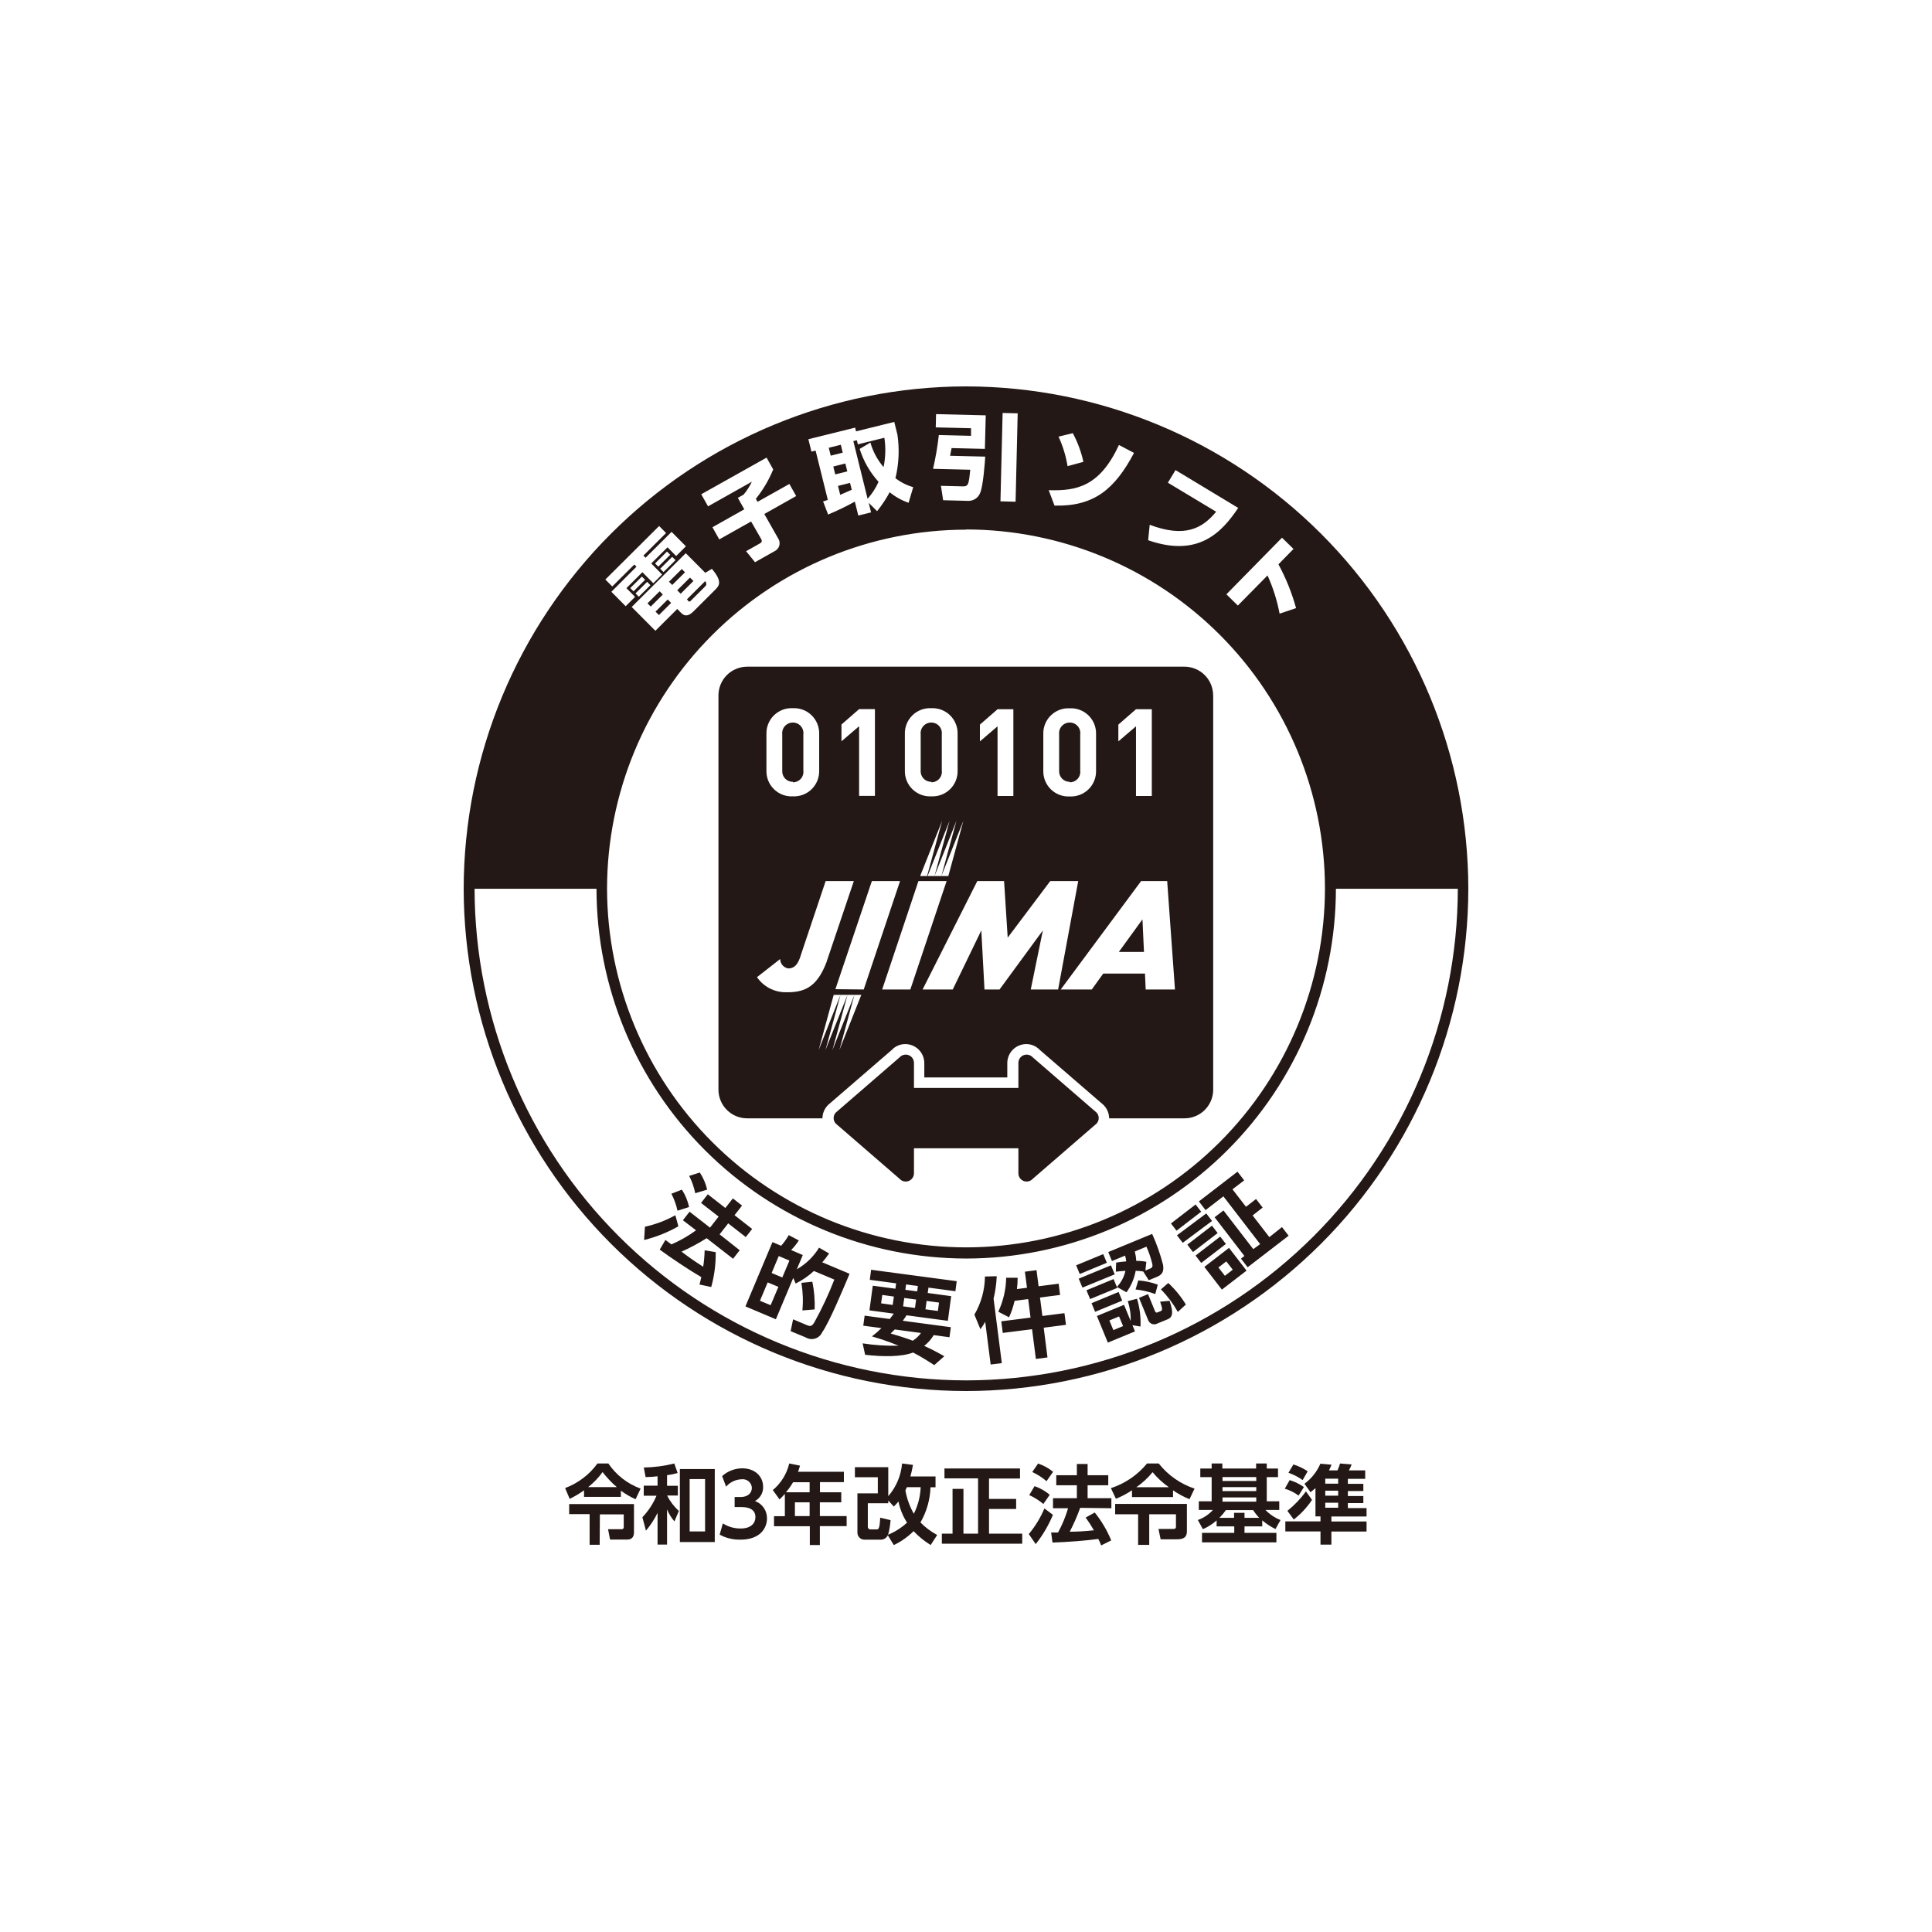 <svg width="400" height="400" viewBox="0 0 400 400" fill="none" xmlns="http://www.w3.org/2000/svg">
<path d="M227.04 230.353C227.322 230.663 227.478 231.067 227.478 231.486C227.478 231.906 227.322 232.31 227.04 232.62L213.822 244.06C213.592 244.316 213.29 244.496 212.956 244.577C212.623 244.659 212.272 244.637 211.95 244.516C211.629 244.394 211.351 244.179 211.154 243.897C210.958 243.615 210.851 243.281 210.847 242.937V237.737H189.226V242.937C189.222 243.281 189.115 243.615 188.918 243.897C188.722 244.179 188.444 244.394 188.123 244.516C187.801 244.637 187.45 244.659 187.116 244.577C186.782 244.496 186.481 244.316 186.251 244.06L173.033 232.62C172.751 232.31 172.594 231.906 172.594 231.486C172.594 231.067 172.751 230.663 173.033 230.353L186.251 218.913C186.482 218.656 186.784 218.476 187.119 218.395C187.454 218.314 187.805 218.336 188.127 218.459C188.449 218.582 188.727 218.799 188.923 219.082C189.119 219.366 189.224 219.702 189.226 220.046V225.246H210.847V220.046C210.849 219.702 210.954 219.366 211.15 219.082C211.346 218.799 211.623 218.582 211.945 218.459C212.267 218.336 212.619 218.314 212.954 218.395C213.289 218.476 213.591 218.656 213.822 218.913L227.04 230.353ZM181.894 99.76C180.113 97.795 178.779 95.467 177.983 92.938L180.209 91.627C180.736 93.498 181.666 95.23 182.934 96.702C183.349 94.704 183.406 92.647 183.1 90.629L177.609 92.002L177.401 91.149L176.673 91.326L179.626 103.265C180.559 102.221 181.324 101.039 181.894 99.76ZM173.969 102.443C174.562 102.194 175.518 101.778 176.35 101.403L175.986 99.978L173.501 100.602L173.958 102.464L173.969 102.443ZM172.929 98.221L175.425 97.597L175.019 95.964L172.523 96.588L172.929 98.221ZM250.929 253.763L245.822 257.694L246.998 259.223L252.104 255.292L250.929 253.763ZM220.426 271.87L215.818 272.462L215.319 268.635L219.479 268.105L219.188 265.775L215.028 266.306L214.602 262.978L212.189 263.29L212.626 266.618L210.546 266.888C210.641 266.112 210.69 265.33 210.691 264.548H208.32C208.27 266.979 207.714 269.374 206.687 271.578L208.913 272.733C209.415 271.64 209.798 270.496 210.057 269.322L212.875 268.958L213.364 272.795L207.301 273.565L207.613 275.967L213.676 275.198L214.466 281.354L216.869 281.042L216.089 274.886L220.696 274.293L220.384 271.89L220.426 271.87ZM230.014 261.969L223.338 264.735L224.107 266.586L230.794 263.841L230.014 261.99V261.969ZM229.162 261.449L228.413 259.65L222.807 261.969L223.546 263.768L229.162 261.449ZM230.555 264.818L224.939 267.138L225.698 268.958L231.314 266.649L230.555 264.818ZM231.595 267.491L225.99 269.81L226.728 271.599L232.344 269.29L231.595 267.491ZM230.202 261.064L229.453 259.223L238.542 255.469C239.476 257.532 240.231 259.672 240.799 261.865C240.934 262.905 240.903 263.778 239.603 264.33L237.835 265.058L236.691 263.248C236.175 263.168 235.654 263.119 235.131 263.102C234.84 264.71 234.189 266.232 233.228 267.554L231.231 266.441C232.12 265.517 232.736 264.365 233.01 263.113C232.094 263.175 231.782 263.206 231.023 263.29L231.086 261.407C231.774 261.289 232.468 261.205 233.166 261.158C233.132 260.752 233.056 260.351 232.937 259.962L230.264 261.064H230.202ZM234.954 259.109C235.114 259.747 235.215 260.397 235.256 261.054C235.954 261.039 236.652 261.102 237.336 261.241L237.138 263.05L238.178 262.624C238.522 262.489 238.698 262.25 238.563 261.646C238.269 260.434 237.865 259.25 237.357 258.11L234.954 259.109ZM235.1 266.971C236.497 267.111 237.871 267.429 239.187 267.918L239.707 265.973C238.41 265.494 237.051 265.2 235.672 265.099L235.1 266.992V266.971ZM206.365 264.226L203.921 264.288C203.896 267.065 203.143 269.787 201.737 272.182L202.985 275.198C203.354 274.715 203.684 274.203 203.973 273.669L205.106 282.509L207.415 282.218L205.71 268.874C206.079 267.346 206.298 265.786 206.365 264.215V264.226ZM252.634 256.02L247.528 259.951L248.703 261.48L253.81 257.549L252.634 256.02ZM235.402 268.874C235.971 270.743 236.217 272.695 236.13 274.646L234.455 274.366L234.986 275.655L229.37 277.974L227.102 272.462L232.718 270.154L234.091 273.492C234.145 272.101 233.941 270.711 233.488 269.394L235.412 268.885L235.402 268.874ZM232.521 274.553L231.689 272.556L229.682 273.388L230.514 275.385L232.521 274.553ZM262.806 256.134L259.342 251.642L261.422 250.019L260.05 248.241L257.97 249.853L255.172 246.234L257.595 244.382L256.212 242.583L248.214 248.74L249.598 250.539L253.29 247.69L260.902 257.58L259.478 258.62L253.31 250.612L251.47 252.016L257.637 260.034L256.93 260.586L258.313 262.374L266.799 255.843L265.416 254.054L262.806 256.134ZM304 184C303.97 211.573 293.003 238.008 273.506 257.506C254.008 277.003 227.573 287.97 200 288C172.428 287.967 145.994 276.999 126.497 257.503C107.001 238.006 96.033 211.572 96 184C96.033 156.428 107.001 129.994 126.497 110.497C145.994 91.001 172.428 80.033 200 80C227.572 80.033 254.006 91.001 273.503 110.497C292.999 129.994 303.967 156.428 304 184ZM200 109.661C180.296 109.683 161.406 117.52 147.473 131.452C133.541 145.385 125.704 164.275 125.682 183.979C125.715 203.676 133.557 222.555 147.488 236.479C161.419 250.403 180.303 258.234 200 258.256C219.705 258.237 238.597 250.401 252.53 236.467C266.463 222.534 274.299 203.642 274.318 183.938C274.299 164.233 266.463 145.341 252.53 131.408C238.597 117.475 219.705 109.638 200 109.619V109.661ZM265.447 111.304L253.914 123.046L256.285 125.375L262.431 119.135C263.572 121.666 264.41 124.322 264.927 127.05L268.338 125.906C267.472 122.753 266.247 119.71 264.688 116.837L267.808 113.654L265.426 111.325L265.447 111.304ZM237.7 111.845C248.1 115.474 252.946 110.233 256.358 105.158L243.378 97.326L241.798 99.937L251.792 105.948C248.922 109.411 245.344 111.398 238.033 108.652L237.721 111.772L237.7 111.845ZM219.157 90.4C220.056 92.344 220.685 94.401 221.029 96.515L224.305 95.621C223.854 93.549 223.116 91.55 222.11 89.682L219.167 90.4H219.157ZM217.15 101.559L218.325 104.679C226.52 104.887 230.805 101.268 234.788 93.77L231.668 92.126C227.664 100.758 222.89 101.663 217.108 101.486L217.15 101.559ZM207.145 103.795L210.265 103.878L210.702 85.574L207.582 85.502L207.134 103.785L207.145 103.795ZM201.04 88.642V90.234L194.374 90.067C194.112 92.422 193.713 94.759 193.178 97.066L200.884 97.254C200.572 100.238 200.52 100.727 199.324 100.696L194.81 100.582L195.268 103.566L200.468 103.702C201.005 103.715 201.532 103.559 201.976 103.257C202.42 102.955 202.758 102.521 202.943 102.017C203.536 100.665 203.91 95.829 203.983 94.539L196.703 94.362C196.859 93.614 196.88 93.51 197.015 92.771L203.91 92.938L204.087 85.99L193.802 85.741L193.739 88.486L201.144 88.663L201.04 88.642ZM167.365 90.93L167.999 93.499L168.862 93.291L171.39 103.494C171.07 103.618 170.743 103.726 170.412 103.816L171.452 106.53C173.345 105.744 175.192 104.852 176.985 103.858L177.702 106.738L180.344 106.083L179.855 104.097L181.592 105.834C182.577 104.607 183.451 103.295 184.202 101.913C185.367 102.866 186.691 103.605 188.113 104.097L189.07 100.862C187.735 100.481 186.486 99.849 185.388 99.001C186.107 96.054 186.248 92.995 185.804 89.994L185.149 87.353L177.234 89.308L177.047 88.538L167.386 90.93H167.365ZM145.202 102.37L146.596 104.835L155.665 99.729C155.214 100.695 154.637 101.597 153.949 102.412L152.763 103.078L154.094 105.449L147.501 109.162L148.915 111.678L155.509 107.966L157.589 111.595C157.901 112.146 157.589 112.344 157.308 112.521L154.469 114.122L156.32 116.4L160.376 114.112C160.616 113.999 160.828 113.834 160.998 113.629C161.167 113.425 161.289 113.186 161.356 112.929C161.422 112.671 161.432 112.403 161.383 112.142C161.334 111.881 161.228 111.634 161.073 111.418L158.244 106.416L164.838 102.703L163.434 100.197L156.84 103.899L156.486 103.275C157.974 101.432 159.186 99.383 160.085 97.191L158.712 94.747L145.192 102.329L145.202 102.37ZM141.978 114.538L130.788 125.666L135.686 130.596L140.221 126.082L141.063 126.935C141.698 127.57 142.488 127.674 143.57 126.592L148.094 122.078C148.946 121.236 149.581 120.352 147.386 117.773L146.024 118.594L141.978 114.528V114.538ZM131.578 122.858L132.254 123.545L134.667 121.153L133.981 120.466L131.578 122.858ZM133.565 120.04L132.899 119.374L130.486 121.756L131.162 122.432L133.565 120.04ZM136.685 117.752L137.371 118.438L139.857 115.974L139.17 115.287L136.685 117.752ZM138.765 114.861L138.099 114.185L135.624 116.65L136.29 117.326L138.765 114.861ZM125.318 119.967L126.763 121.423L131.329 116.878L131.776 117.326L126.576 122.526L129.54 125.51L131.485 123.576L129.696 121.766L133.003 118.47L135.26 120.747L137.08 118.938L134.834 116.66L138.203 113.311L139.992 115.121L142.01 113.103L139.046 110.118L133.658 115.474L133.211 115.027L137.902 110.358L136.466 108.902L125.39 119.926L125.318 119.967ZM301.826 184.01H276.586C276.566 204.306 268.496 223.765 254.146 238.118C239.795 252.47 220.337 260.543 200.042 260.565C179.746 260.543 160.288 252.47 145.938 238.118C131.587 223.765 123.517 204.306 123.498 184.01H98.257C98.293 210.994 109.028 236.863 128.108 255.944C147.189 275.024 173.058 285.759 200.042 285.795C227.026 285.759 252.894 275.024 271.975 255.944C291.055 236.863 301.791 210.994 301.826 184.01ZM174.478 93.718L174.083 92.085L171.587 92.709L171.993 94.342L174.478 93.718ZM250.939 252.786L249.743 251.226L243.68 255.76L244.876 257.31L250.939 252.786ZM240.196 269.509C240.685 270.934 240.695 271.287 240.331 271.443L239.603 271.734C239.302 271.859 239.156 271.526 239.094 271.37L237.69 267.938L235.818 268.708L237.721 273.326C237.788 273.505 237.893 273.668 238.029 273.803C238.165 273.938 238.328 274.042 238.508 274.108C238.687 274.174 238.879 274.201 239.07 274.186C239.261 274.171 239.446 274.115 239.614 274.022L241.787 273.128C243.129 272.566 242.692 271.048 242.151 269.322L240.227 269.498L240.196 269.509ZM241.87 265.64L240.362 266.94C241.722 268.344 242.897 269.917 243.857 271.62L245.521 270.091C244.518 268.438 243.289 266.933 241.87 265.619V265.64ZM254.454 258.36L258.084 263.071L252.978 267.002L249.348 262.302L254.454 258.36ZM255.234 262.874L253.893 261.158L252.26 262.416L253.602 264.142L255.234 262.874ZM139.826 251.6C137.852 252.697 135.729 253.499 133.523 253.982L133.357 256.727C135.84 256.114 138.226 255.162 140.45 253.898L139.826 251.6ZM136.414 127.351L138.952 124.824L138.245 124.117L135.718 126.634L136.435 127.351H136.414ZM141.822 118.49L141.157 117.814L138.505 120.446L139.181 121.111L141.822 118.49ZM142.665 249.905C142.398 248.623 141.893 247.403 141.178 246.306L139.004 247.149C139.579 248.26 140.005 249.442 140.273 250.664L142.665 249.905ZM146.409 246.306C146.121 245.042 145.606 243.841 144.89 242.76L142.686 243.457C143.266 244.59 143.689 245.797 143.944 247.045L146.409 246.306ZM134.73 125.583L137.236 123.087L136.57 122.422L134.054 124.918L134.73 125.583ZM154.334 256.218L155.727 254.439L152.077 251.59L153.637 249.603L151.734 248.116L150.174 250.102L146.544 247.263L145.14 249.052L148.78 251.881L147.002 254.169L142.769 250.872L141.386 252.64L144.11 254.72C142.525 255.879 140.816 256.859 139.014 257.642C138.817 257.507 137.902 256.821 137.766 256.717L136.591 258.724C139.212 260.638 142.831 263.04 145.202 264.413C144.984 265.359 144.922 265.588 144.818 265.942L147.251 266.462C147.905 264.113 148.217 261.682 148.177 259.244L145.889 258.859C145.864 259.998 145.763 261.134 145.587 262.26C143.632 261.022 142.467 260.18 141.105 259.14C142.902 258.336 144.64 257.404 146.305 256.353L151.775 260.617L153.148 258.849L148.988 255.562L150.766 253.285L154.417 256.134L154.334 256.218ZM248.693 250.872L247.538 249.374L242.432 253.306L243.586 254.803L248.693 250.872ZM142.426 124.377C142.634 124.585 142.81 124.637 143.018 124.377L145.899 121.506C146.232 121.184 146.388 120.986 146.024 120.3L142.218 124.086L142.457 124.325L142.426 124.377ZM180.292 262.884L198.076 265.255L197.806 267.335L192.231 266.586L192.075 267.699L196.932 268.354L196.246 273.461L187.686 272.317C187.51 272.598 187.364 272.837 186.917 273.45L196.859 274.782L196.578 276.862L193.313 276.425C192.799 277.281 192.133 278.035 191.347 278.65C192.834 279.326 194.114 279.992 195.507 280.793L193.427 282.634C192.46 281.999 190.91 281.001 189.049 280.023C186.698 280.938 182.809 280.928 179.117 280.491L178.597 278.13C181.06 278.512 183.552 278.672 186.043 278.609C184.238 277.869 182.395 277.227 180.521 276.685C181.217 276.158 181.877 275.584 182.497 274.969L178.732 274.47L179.013 272.39L184.213 273.086C184.546 272.67 184.733 272.41 185.045 271.974L180.011 271.298L180.698 266.191L185.388 266.815L185.534 265.702L180.084 264.974L180.354 262.894L180.292 262.884ZM191.607 271.079L194.176 271.422L194.415 269.686L191.846 269.342L191.607 271.079ZM187.447 267.044L189.891 267.366L190.037 266.254L187.593 265.931L187.447 267.044ZM186.979 270.466L189.434 270.798L189.673 269.062L187.218 268.729L186.979 270.466ZM185.066 268.438L182.663 268.105L182.424 269.842L184.826 270.174L185.066 268.438ZM185.242 275.26C184.847 275.645 184.795 275.707 184.4 276.082C185.835 276.508 187.52 277.018 188.976 277.579C189.645 277.163 190.224 276.619 190.682 275.978L185.242 275.25V275.26ZM168.665 271.1C168.737 269.178 168.576 267.253 168.186 265.37L165.919 265.598C166.24 267.484 166.31 269.404 166.127 271.308L168.665 271.1ZM140.928 122.921L143.57 120.29L142.852 119.582L140.21 122.214L140.928 122.921ZM170.318 261.376L175.893 263.726C174.738 266.462 171.733 273.721 170.214 275.853C170.075 276.159 169.873 276.432 169.62 276.654C169.367 276.876 169.07 277.042 168.749 277.14C168.427 277.239 168.088 277.267 167.755 277.225C167.421 277.182 167.1 277.069 166.814 276.893L163.694 275.603L164.203 273.149L167.063 274.355C167.708 274.615 168.03 274.688 168.582 273.814C170.166 270.947 171.556 267.977 172.742 264.922L168.509 263.144C167.382 264.188 166.111 265.064 164.734 265.744L164.234 264.579L160.636 273.138L154.334 270.476L159.929 257.164L161.728 257.923C162.326 257.242 162.855 256.503 163.309 255.718L165.389 256.821C164.928 257.536 164.395 258.202 163.798 258.807L166.21 259.847L164.973 262.79C166.86 261.711 168.444 260.172 169.58 258.318L171.66 259.514C171.201 260.177 170.708 260.816 170.183 261.428L170.318 261.376ZM161.156 266.43L158.941 265.505L157.339 269.311L159.554 270.226L161.156 266.43ZM163.444 260.981L161.229 260.055L159.762 263.56L161.967 264.486L163.444 260.981ZM221.476 161.962C221.785 161.968 222.091 161.907 222.374 161.783C222.657 161.66 222.91 161.477 223.116 161.247C223.323 161.018 223.477 160.746 223.569 160.451C223.661 160.157 223.688 159.845 223.65 159.539V152.041C223.688 151.734 223.661 151.422 223.569 151.126C223.477 150.83 223.323 150.557 223.117 150.326C222.911 150.094 222.658 149.91 222.375 149.784C222.092 149.658 221.786 149.594 221.476 149.597C221.166 149.595 220.858 149.659 220.574 149.784C220.29 149.91 220.036 150.094 219.829 150.325C219.622 150.556 219.465 150.828 219.371 151.124C219.277 151.42 219.246 151.732 219.282 152.041V159.539C219.26 159.841 219.301 160.144 219.403 160.429C219.505 160.714 219.666 160.974 219.874 161.194C220.083 161.413 220.335 161.586 220.614 161.702C220.894 161.819 221.194 161.875 221.497 161.869L221.476 161.962ZM192.814 161.962C193.122 161.968 193.429 161.907 193.712 161.783C193.995 161.66 194.248 161.477 194.454 161.247C194.66 161.018 194.815 160.746 194.907 160.451C194.999 160.157 195.026 159.845 194.987 159.539V152.041C195.024 151.734 194.995 151.422 194.903 151.127C194.81 150.832 194.656 150.56 194.451 150.329C194.245 150.098 193.993 149.914 193.711 149.787C193.429 149.661 193.123 149.596 192.814 149.597C192.503 149.595 192.196 149.659 191.912 149.784C191.628 149.91 191.374 150.094 191.167 150.325C190.959 150.556 190.803 150.828 190.709 151.124C190.614 151.42 190.584 151.732 190.619 152.041V159.539C190.597 159.841 190.639 160.144 190.741 160.429C190.843 160.714 191.004 160.974 191.212 161.194C191.421 161.413 191.673 161.586 191.952 161.702C192.231 161.819 192.532 161.875 192.834 161.869L192.814 161.962ZM231.647 197.083H236.847L236.535 190.344L231.647 197.083ZM164.151 161.962C164.46 161.968 164.766 161.907 165.049 161.783C165.332 161.66 165.585 161.477 165.792 161.247C165.998 161.018 166.152 160.746 166.244 160.451C166.336 160.157 166.364 159.845 166.325 159.539V152.041C166.363 151.734 166.336 151.422 166.244 151.126C166.152 150.83 165.998 150.557 165.792 150.326C165.586 150.094 165.334 149.91 165.051 149.784C164.768 149.658 164.461 149.594 164.151 149.597C163.841 149.595 163.533 149.659 163.249 149.784C162.966 149.91 162.712 150.094 162.504 150.325C162.297 150.556 162.141 150.828 162.046 151.124C161.952 151.42 161.922 151.732 161.957 152.041V159.539C161.935 159.841 161.977 160.144 162.079 160.429C162.181 160.714 162.341 160.974 162.55 161.194C162.758 161.413 163.01 161.586 163.289 161.702C163.569 161.819 163.87 161.875 164.172 161.869L164.151 161.962ZM251.178 144.002V225.6C251.178 226.38 251.025 227.152 250.726 227.873C250.428 228.593 249.991 229.248 249.439 229.799C248.888 230.351 248.233 230.788 247.513 231.086C246.792 231.385 246.02 231.538 245.24 231.538H229.64C229.626 230.564 229.256 229.628 228.6 228.907L228.506 228.803L228.402 228.71L215.267 217.363C214.909 216.983 214.477 216.681 213.998 216.476C213.518 216.27 213.002 216.165 212.48 216.167C211.436 216.17 210.437 216.586 209.7 217.325C208.963 218.064 208.549 219.065 208.549 220.109V223.073H191.368V220.109C191.368 219.065 190.954 218.064 190.217 217.325C189.48 216.586 188.48 216.17 187.437 216.167C186.915 216.163 186.398 216.267 185.918 216.473C185.438 216.679 185.006 216.982 184.65 217.363L171.514 228.71L171.41 228.803L171.317 228.907C170.654 229.624 170.283 230.562 170.277 231.538H154.677C153.104 231.536 151.596 230.909 150.484 229.795C149.373 228.682 148.749 227.173 148.749 225.6V143.97C148.749 142.397 149.373 140.888 150.484 139.775C151.596 138.662 153.104 138.035 154.677 138.032H245.23C246.805 138.032 248.315 138.658 249.429 139.771C250.542 140.885 251.168 142.395 251.168 143.97L251.178 144.002ZM231.543 153.497L235.194 150.377V164.802H238.47V146.841H235.194L231.543 150.023V153.497ZM216.006 159.56C215.986 160.278 216.115 160.991 216.385 161.657C216.655 162.322 217.059 162.924 217.573 163.425C218.087 163.926 218.699 164.316 219.371 164.569C220.042 164.822 220.759 164.933 221.476 164.895C222.191 164.93 222.906 164.816 223.575 164.562C224.244 164.308 224.854 163.918 225.365 163.417C225.877 162.916 226.28 162.315 226.548 161.651C226.817 160.988 226.945 160.276 226.926 159.56V151.989C226.947 151.272 226.819 150.559 226.551 149.894C226.283 149.229 225.881 148.627 225.369 148.125C224.857 147.623 224.247 147.232 223.577 146.977C222.908 146.722 222.192 146.608 221.476 146.643C220.758 146.606 220.041 146.717 219.368 146.971C218.696 147.224 218.083 147.615 217.569 148.117C217.055 148.619 216.651 149.223 216.382 149.889C216.113 150.555 215.984 151.27 216.006 151.989V159.56ZM202.881 153.497L206.531 150.377V164.802H209.807V146.841H206.531L202.881 150.023V153.497ZM191.94 181.379L195.06 169.939L190.505 181.379H196.339L199.459 169.939L194.904 181.379L198.024 169.939L193.479 181.379L196.599 169.939L192.044 181.379H191.94ZM187.343 159.539C187.324 160.257 187.453 160.97 187.722 161.636C187.992 162.301 188.397 162.903 188.911 163.404C189.425 163.905 190.037 164.295 190.708 164.548C191.38 164.801 192.097 164.912 192.814 164.874C193.529 164.909 194.243 164.796 194.912 164.541C195.582 164.287 196.191 163.897 196.703 163.396C197.214 162.895 197.617 162.294 197.886 161.631C198.154 160.967 198.283 160.255 198.263 159.539V151.968C198.284 151.251 198.157 150.538 197.889 149.873C197.621 149.208 197.219 148.606 196.707 148.104C196.195 147.602 195.585 147.211 194.915 146.956C194.245 146.701 193.53 146.588 192.814 146.622C192.096 146.585 191.378 146.696 190.706 146.95C190.033 147.204 189.421 147.594 188.907 148.096C188.393 148.598 187.988 149.202 187.719 149.868C187.45 150.535 187.322 151.25 187.343 151.968V159.539ZM174.218 153.476L177.869 150.356V164.781H181.145V146.82H177.869L174.218 150.002V153.476ZM158.681 159.539C158.661 160.257 158.79 160.97 159.06 161.636C159.33 162.301 159.734 162.903 160.248 163.404C160.762 163.905 161.374 164.295 162.046 164.548C162.718 164.801 163.434 164.912 164.151 164.874C164.866 164.909 165.581 164.796 166.25 164.541C166.919 164.287 167.529 163.897 168.04 163.396C168.552 162.895 168.955 162.294 169.223 161.631C169.492 160.967 169.62 160.255 169.601 159.539V151.968C169.622 151.251 169.494 150.538 169.226 149.873C168.959 149.208 168.556 148.606 168.044 148.104C167.533 147.602 166.923 147.211 166.253 146.956C165.583 146.701 164.867 146.588 164.151 146.622C163.434 146.585 162.716 146.696 162.043 146.95C161.371 147.204 160.758 147.594 160.244 148.096C159.73 148.598 159.326 149.202 159.057 149.868C158.788 150.535 158.66 151.25 158.681 151.968V159.539ZM171.161 199.059L176.777 182.419H170.942L165.982 197.208C165.566 198.456 165.118 200.505 163.205 200.505C162.741 200.429 162.318 200.193 162.01 199.838C161.702 199.482 161.529 199.03 161.52 198.56L156.726 202.314C157.38 203.263 158.252 204.042 159.269 204.585C160.286 205.127 161.418 205.419 162.57 205.434C166.231 205.497 169.091 204.706 171.182 199.038L171.161 199.059ZM178.441 205.975H172.606L169.486 217.415L174.021 205.975L170.901 217.415L175.466 205.975L172.346 217.415L176.902 205.975L173.782 217.415L178.326 205.975H178.441ZM178.826 204.862L186.345 182.419H180.51L172.96 204.8L178.826 204.862ZM195.986 182.419H190.151L182.642 204.862H188.477L195.986 182.419ZM219.074 204.862L223.234 182.419H217.441L208.632 194.13L207.883 182.419H202.34L191.014 204.862H197.254L203.172 192.632L203.827 204.862H206.947L215.912 192.632L213.406 204.862H219.074ZM243.264 204.862L241.652 182.419H236.254L219.614 204.862H226.042L228.413 201.566H237.055L237.201 204.862H243.264Z" fill="#231815"/>
<path d="M128.565 309.906H120.921V308.554C119.982 309.227 118.986 309.818 117.946 310.322L117 308.086C119.684 307.086 122.014 305.317 123.698 303H125.954C127.577 305.393 129.914 307.212 132.631 308.2L131.591 310.405C130.514 309.925 129.492 309.328 128.544 308.626V309.947L128.565 309.906ZM124.155 319.827H122.075V313.483H117.842V311.403H131.258V317.206C131.258 318.756 130.218 318.756 129.678 318.756H126.308L125.892 316.603H128.71C129.002 316.603 129.137 316.489 129.137 316.125V313.535H124.197L124.155 319.827ZM127.712 307.898C126.62 306.966 125.63 305.92 124.758 304.778C123.912 305.954 122.903 307.005 121.763 307.898H127.712Z" fill="#231815"/>
<path d="M139.635 314.991C138.994 314.252 138.477 313.412 138.106 312.506V319.786H136.141V313.223C135.497 314.546 134.69 315.783 133.738 316.905L133 314.128C134.235 312.833 135.225 311.325 135.922 309.677H133.281V307.597H136.141V305.652C135.34 305.746 134.841 305.777 133.666 305.818L133.291 303.832C135.42 303.799 137.539 303.52 139.604 303L140.301 304.976C139.581 305.177 138.847 305.326 138.106 305.423V307.618H140.342V309.635H138.117C138.724 310.841 139.549 311.923 140.55 312.828L139.635 314.981V314.991ZM147.986 304.154V319.266H140.758V304.154H147.986ZM145.979 306.234H142.786V317.071H145.979V306.234Z" fill="#231815"/>
<path d="M149.686 315.419C150.78 316.113 152.052 316.474 153.347 316.459C155.666 316.459 156.405 315.201 156.405 314.098C156.405 312.996 155.729 312.018 153.472 312.018H152.099V309.938H153.378C154.741 309.938 155.666 309.19 155.666 308.025C155.651 307.771 155.584 307.522 155.47 307.295C155.356 307.067 155.197 306.865 155.002 306.701C154.808 306.537 154.582 306.414 154.339 306.339C154.096 306.264 153.84 306.24 153.586 306.267C152.967 306.28 152.357 306.422 151.796 306.685C151.235 306.949 150.736 307.327 150.331 307.796L149.51 305.612C150.65 304.58 152.132 304.006 153.67 304C156.332 304 157.996 305.695 157.996 307.838C158.016 308.435 157.868 309.025 157.571 309.544C157.273 310.062 156.837 310.486 156.311 310.77C157.05 311.035 157.686 311.525 158.132 312.17C158.578 312.816 158.81 313.585 158.797 314.369C158.797 316.449 157.31 318.768 153.316 318.768C151.811 318.811 150.321 318.452 149 317.728L149.634 315.482L149.686 315.419Z" fill="#231815"/>
<path d="M169.745 308.959H174.175V311.039H169.745V313.889H175.288V315.969H169.745V319.879H167.665V315.99H160.25V313.91H162.496V309.292C162.151 309.694 161.783 310.077 161.394 310.436L160 308.502C161.703 307.087 162.897 305.155 163.401 303L165.637 303.447C165.429 304.144 165.356 304.362 165.221 304.716H174.716V306.858H169.766V308.938L169.745 308.959ZM164.202 306.879C163.77 307.614 163.276 308.309 162.725 308.959H167.623V306.879H164.202ZM164.576 311.039V313.889H167.623V311.039H164.576Z" fill="#231815"/>
<path d="M183.833 317.841C183.691 318.137 183.463 318.385 183.18 318.551C182.897 318.718 182.57 318.797 182.242 318.777H179.018C178.815 318.783 178.613 318.747 178.425 318.67C178.237 318.594 178.067 318.479 177.926 318.333C177.785 318.187 177.676 318.014 177.606 317.823C177.536 317.633 177.507 317.43 177.52 317.227V309.188H181.742V305.85H177V303.77H183.906V309.77C185.55 307.872 186.551 305.502 186.766 303L189.022 303.291C188.889 304.097 188.712 304.896 188.492 305.683H193.692V307.93H192.652C192.564 310.49 191.85 312.989 190.572 315.21C191.588 316.244 192.755 317.118 194.035 317.799L192.683 319.879C191.383 319.082 190.194 318.117 189.147 317.009C187.956 318.197 186.57 319.171 185.05 319.89L183.822 317.882L183.833 317.841ZM184.384 314.721C184.313 315.744 184.142 316.757 183.874 317.747C185.321 317.153 186.649 316.304 187.795 315.241C186.932 313.91 186.329 312.428 186.017 310.873C185.716 311.236 185.397 311.583 185.06 311.913L183.906 310.665V311.237H179.673V316.042C179.662 316.119 179.669 316.198 179.692 316.273C179.715 316.348 179.754 316.418 179.806 316.476C179.859 316.534 179.923 316.581 179.995 316.612C180.068 316.642 180.146 316.657 180.224 316.655H181.41C181.888 316.655 182.106 316.655 182.242 314.222L184.322 314.721H184.384ZM187.754 307.919L187.452 308.574C187.754 310.274 188.345 311.91 189.199 313.41C190.059 311.699 190.541 309.823 190.614 307.909H187.754V307.919Z" fill="#231815"/>
<path d="M195.582 304.031H211.182V306.111H204.766V310.334H210.382V312.414H204.766V317.52H211.64V319.6H195V317.52H197.215V308.254H199.472V317.52H202.498V306.08H195.541V304L195.582 304.031Z" fill="#231815"/>
<path d="M218.002 313.629C217.095 315.803 215.895 317.843 214.435 319.692L213 317.612C214.335 316.014 215.425 314.226 216.234 312.308L218.002 313.629ZM214.217 307.701C215.358 308.095 216.416 308.698 217.337 309.479L216.016 311.382C215.128 310.641 214.146 310.022 213.094 309.542L214.196 307.69L214.217 307.701ZM214.914 303C216.045 303.387 217.101 303.968 218.034 304.716L216.671 306.661C215.78 305.895 214.786 305.257 213.718 304.768L214.934 303H214.914ZM223.639 312.183C223.032 313.877 222.309 315.528 221.476 317.123C223.046 317.123 224.357 317.04 226.478 316.832C225.961 315.919 225.392 315.037 224.773 314.19L226.655 313.15C228.063 314.901 229.212 316.845 230.066 318.922L227.986 319.962C227.814 319.505 227.616 319.057 227.394 318.621C224.887 318.974 220.894 319.276 217.909 319.37L217.628 317.29H219.053C219.927 315.696 220.625 314.012 221.133 312.266H218.013V310.186H222.953V307.514H218.689V305.434H222.953V303.104H225.178V305.434H229.453V307.514H225.178V310.186H230.098V312.266L223.639 312.183Z" fill="#231815"/>
<path d="M234.368 308.543C233.324 309.246 232.209 309.835 231.04 310.301L230 308.106C232.929 307.153 235.524 305.381 237.478 303H239.901C241.812 305.42 244.39 307.228 247.316 308.2L246.276 310.394C245.073 309.912 243.928 309.295 242.865 308.554V309.947H234.368V308.543ZM230.884 311.372H245.735V316.853C245.735 317.591 245.735 318.694 243.749 318.694H240.296L239.849 316.551H242.969C243.447 316.551 243.468 316.26 243.468 316.083V313.514H237.935V319.848H235.637V313.514H230.874L230.884 311.372ZM242.012 307.919C240.748 307.038 239.611 305.989 238.632 304.799C237.66 305.991 236.526 307.042 235.262 307.919H242.012Z" fill="#231815"/>
<path d="M261.343 316.021H257.662V317.362H264.266V319.328H248.863V317.362H255.54V316.021H251.89V314.783C251.048 315.542 250.084 316.153 249.04 316.593L248 314.7C249.198 314.28 250.271 313.565 251.12 312.62H248.198V310.831H250.86V305.829H248.51V304.04H250.86V303H253.075V304.04H260.064V303H262.269V304.04H264.598V305.829H262.269V310.831H264.858V312.62H261.998C262.873 313.534 263.938 314.244 265.118 314.7L264.078 316.572C263.089 316.094 262.166 315.489 261.333 314.773V315.948L261.343 316.021ZM260.709 314.253C260.238 313.761 259.817 313.225 259.45 312.651H253.793C253.403 313.234 252.95 313.771 252.441 314.253H255.498V313.213H257.662V314.253H260.709ZM260.095 305.808H253.106V306.619H260.095V305.808ZM260.095 307.888H253.106V308.71H260.095V307.888ZM260.095 310.03H253.106V310.904H260.095V310.03Z" fill="#231815"/>
<path d="M267.009 306.442C268.063 306.76 269.061 307.245 269.962 307.878L268.86 309.646C267.998 309.006 267.03 308.523 266 308.221L267.009 306.442ZM272.292 308.148C271.928 308.491 271.751 308.606 271.325 308.949L270.077 307.202C271.521 306.128 272.658 304.693 273.374 303.042L275.672 303.25C275.521 303.651 275.348 304.043 275.152 304.425H276.92C277.124 303.961 277.297 303.486 277.44 303L279.842 303.198C279.691 303.622 279.503 304.033 279.281 304.425H282.65V306.172H279.062V307.212H282.265V308.699H279.062V309.739H282.265V311.195H279.062V312.235H282.931V313.972H275.651V315.012H282.931V317.092H275.651V319.796H273.394V317.071H266.114V314.991H273.394V313.951H272.354V308.179L272.292 308.148ZM266.541 312.807C267.993 311.639 269.287 310.286 270.389 308.782L271.637 310.54C270.605 312.086 269.33 313.456 267.862 314.596L266.541 312.807ZM267.758 303.187C268.815 303.518 269.82 303.997 270.742 304.612L269.702 306.432C268.798 305.791 267.807 305.283 266.759 304.924L267.799 303.187H267.758ZM274.382 306.141V307.181H277.055V306.141H274.382ZM274.382 308.626V309.666H277.055V308.626H274.382ZM274.382 311.122V312.162H277.055V311.122H274.382Z" fill="#231815"/>
</svg>
